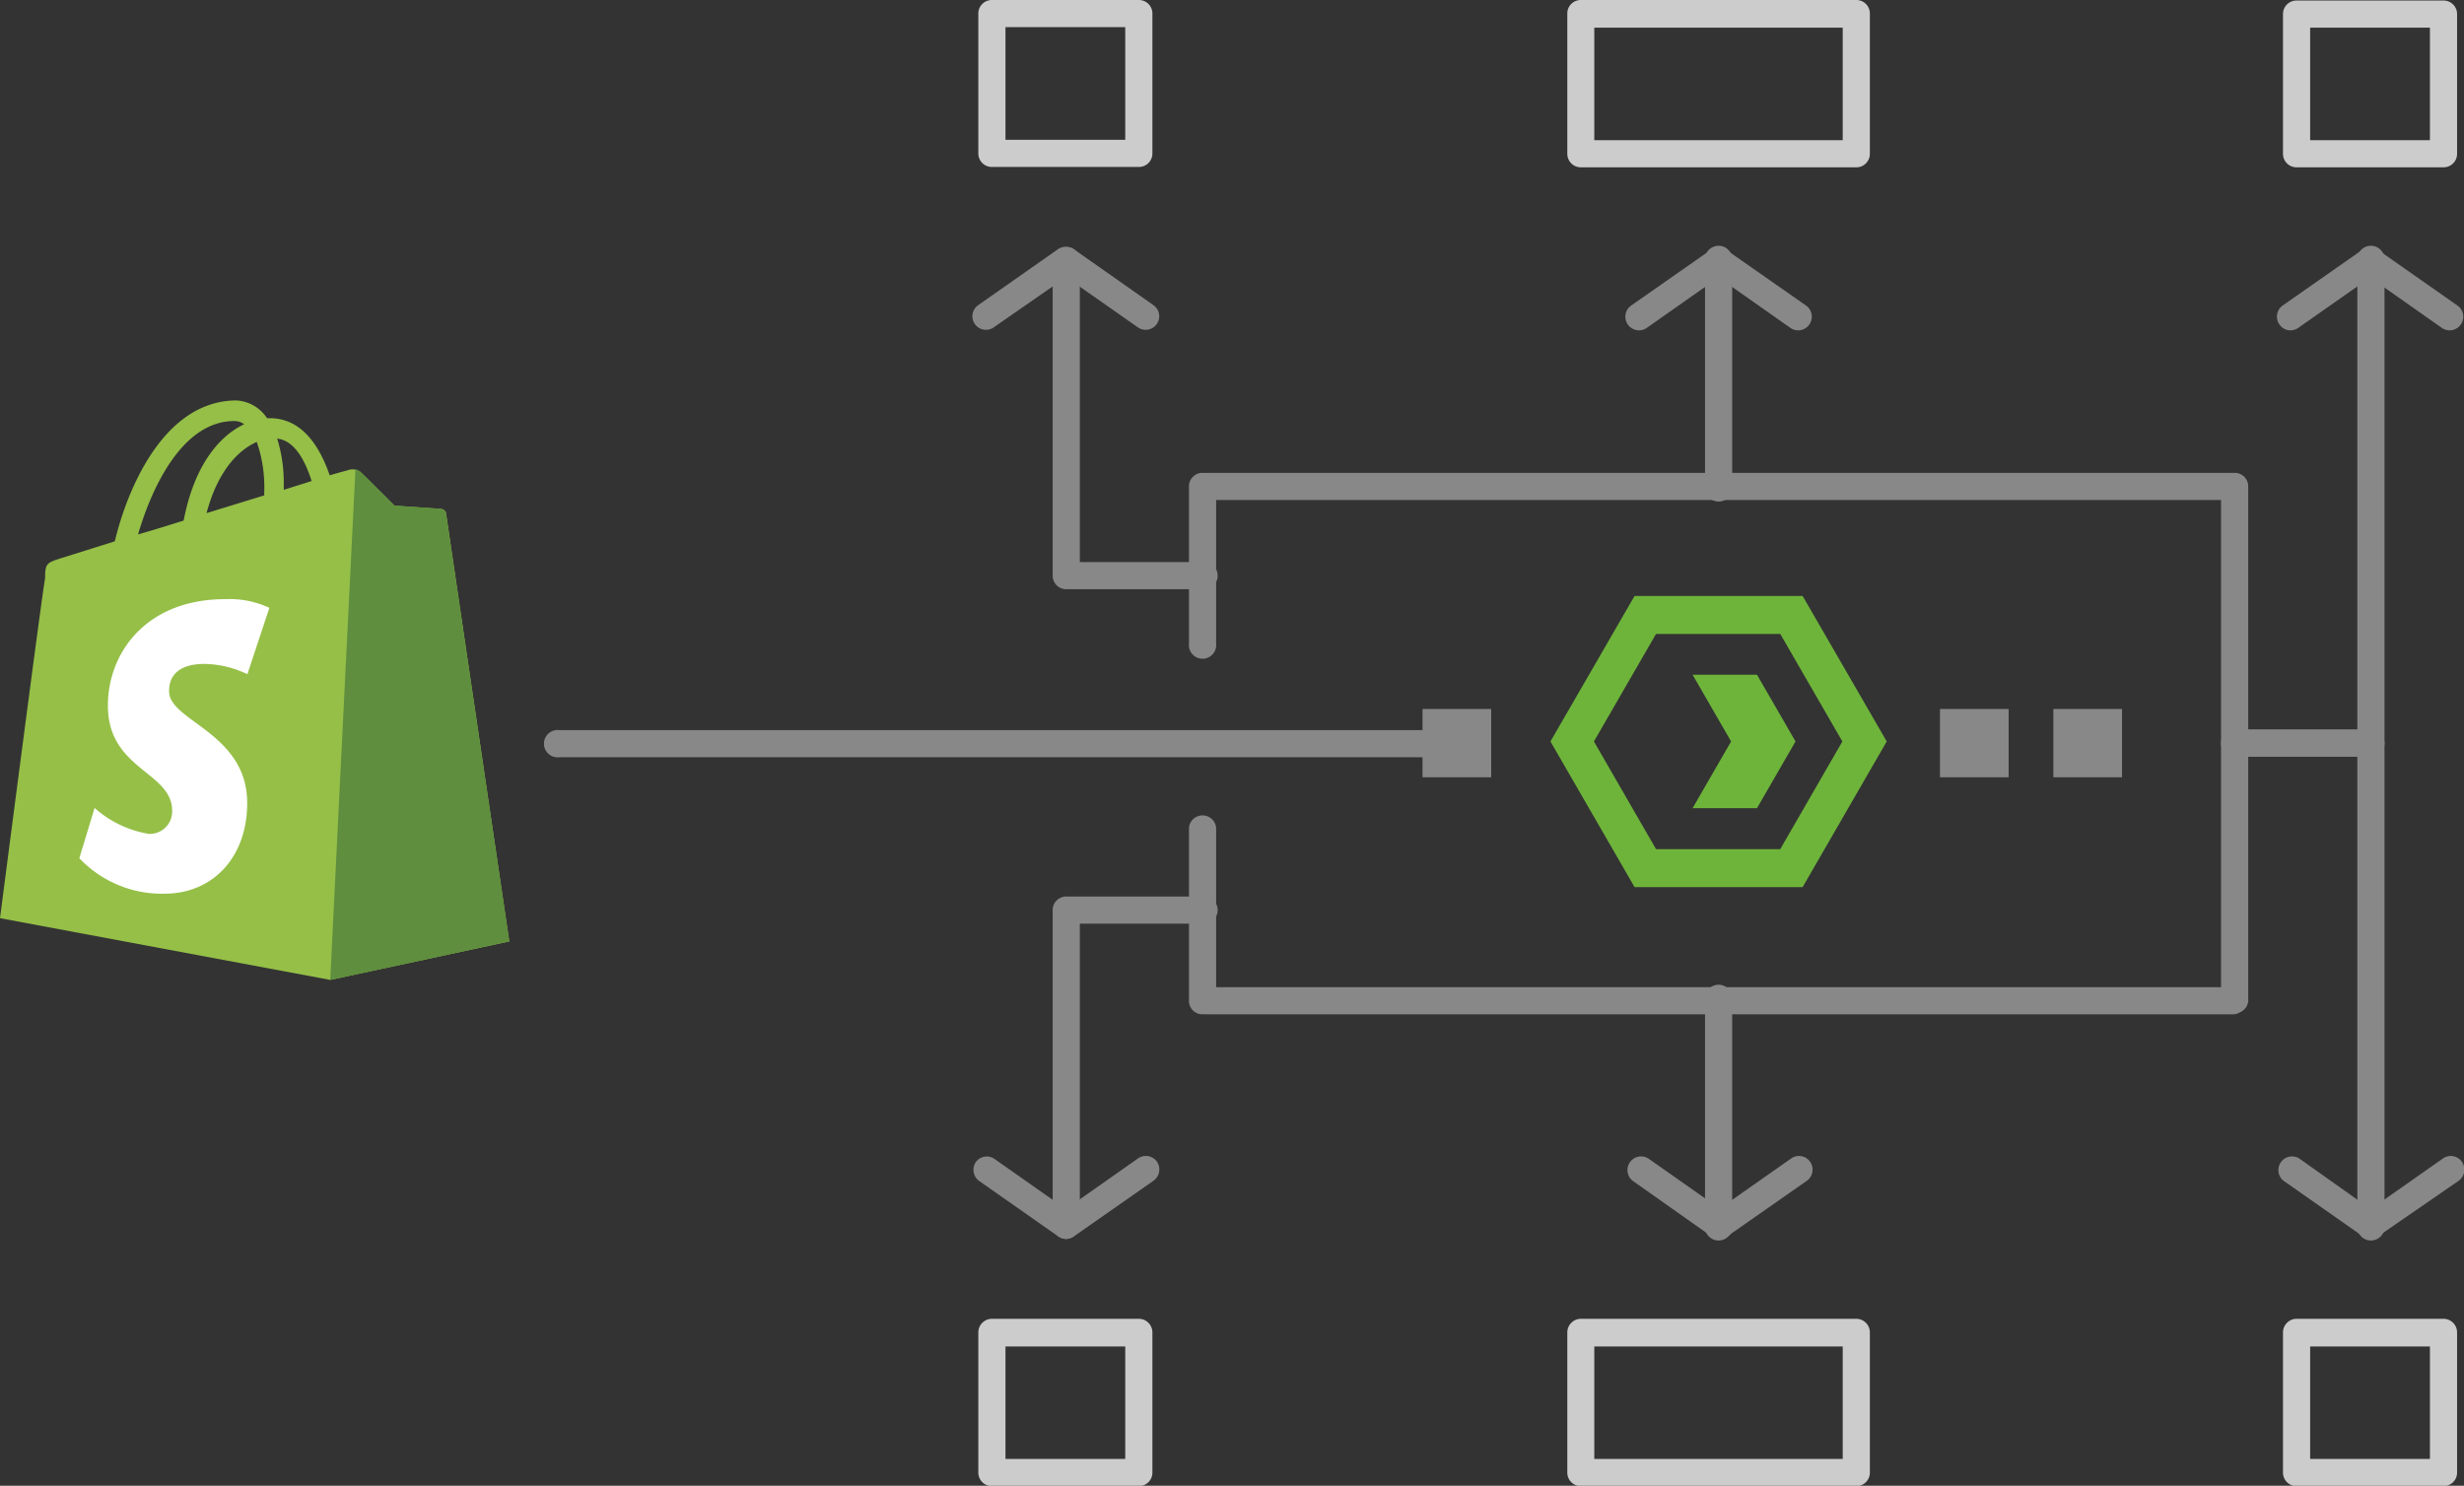 <svg id="Layer_1" data-name="Layer 1" xmlns="http://www.w3.org/2000/svg" viewBox="0 0 138.85 83.74">
  <rect x="0" y="0" width="138.85" height="83.74" fill="#333333" stroke="none"/>
  <defs>
    <style>
      .cls-1 {
        fill: #888;
      }

      .cls-2 {
        fill: #ccc;
      }

      .cls-3 {
        fill: #95bf47;
      }

      .cls-4 {
        fill: #5e8e3e;
      }

      .cls-5 {
        fill: #fff;
      }

      .cls-6 {
        fill: #6eb43a;
      }
    </style>
  </defs>
  <g>
    <path class="cls-1" d="M67,56.36V46.64a.77.77,0,0,1,1.53,0v9H125.9a.77.77,0,0,1,0,1.53H67.76A.76.76,0,0,1,67,56.36Zm58.16-.1V28.18H68.53v8.09a.77.77,0,1,1-1.53,0V27.41a.76.76,0,0,1,.76-.76h58.16a.76.76,0,0,1,.77.76V56.26a.77.77,0,1,1-1.53,0Z"/>
    <path class="cls-1" d="M96.08,69.06V56.36a.77.77,0,1,1,1.53,0v12.7a.77.77,0,1,1-1.53,0Z"/>
    <path class="cls-1" d="M125.16,41.89a.76.76,0,0,1,.76-.77h6.92V14.71a.77.77,0,1,1,1.53,0V41.89a.76.76,0,0,1-.77.76h-7.68A.76.76,0,0,1,125.16,41.89Z"/>
    <path class="cls-1" d="M59.32,68.17V51.3a.76.76,0,0,1,.76-.77h7.68a.77.77,0,1,1,0,1.53H60.85V68.17a.77.77,0,1,1-1.53,0Z"/>
    <path class="cls-1" d="M132.84,69.06V42.65h-6.92a.77.77,0,0,1,0-1.53h7.68a.76.76,0,0,1,.77.77V69.06a.77.77,0,1,1-1.53,0Z"/>
    <path class="cls-1" d="M96.08,27.41V14.71a.77.77,0,1,1,1.53,0v12.7a.77.77,0,1,1-1.53,0Z"/>
    <path class="cls-1" d="M59.46,69.5a.75.75,0,0,1,.19-1.06l4.48-3.15a.77.77,0,0,1,1.07.19A.78.78,0,0,1,65,66.55l-4.49,3.14a.76.76,0,0,1-.43.14A.77.77,0,0,1,59.46,69.5Z"/>
    <path class="cls-1" d="M59.64,69.69l-4.48-3.14A.78.78,0,0,1,55,65.48.77.77,0,0,1,56,65.29l4.48,3.15a.76.76,0,0,1,.19,1.06.77.77,0,0,1-.63.33A.82.82,0,0,1,59.64,69.69Z"/>
    <path class="cls-1" d="M96.27,69.5a.76.76,0,0,1,.18-1.06l4.49-3.15a.76.76,0,0,1,1.06.19.77.77,0,0,1-.18,1.07l-4.49,3.14a.77.77,0,0,1-.44.14A.75.75,0,0,1,96.27,69.5Z"/>
    <path class="cls-1" d="M96.45,69.69,92,66.55a.77.77,0,0,1,.88-1.26l4.48,3.15a.76.76,0,0,1,.19,1.06.78.78,0,0,1-.63.33A.82.82,0,0,1,96.45,69.69Z"/>
    <path class="cls-1" d="M133,69.5a.76.76,0,0,1,.18-1.06l4.49-3.15a.76.76,0,0,1,1.06.19.77.77,0,0,1-.18,1.07L134,69.69A.75.75,0,0,1,133,69.5Z"/>
    <path class="cls-1" d="M133.16,69.69l-4.48-3.14a.77.77,0,0,1,.88-1.26L134,68.44a.76.76,0,0,1,.19,1.06.78.78,0,0,1-.63.33A.82.82,0,0,1,133.16,69.69Z"/>
    <path class="cls-1" d="M100.89,18.48l-4.48-3.15a.75.75,0,0,1-.19-1.06.76.76,0,0,1,1.06-.19l4.49,3.14a.77.77,0,0,1-.44,1.4A.79.79,0,0,1,100.89,18.48Z"/>
    <path class="cls-1" d="M91.73,18.29a.77.77,0,0,1,.19-1.07l4.49-3.14a.76.76,0,0,1,1.06.19.75.75,0,0,1-.19,1.06L92.8,18.48a.79.79,0,0,1-.44.14A.78.78,0,0,1,91.73,18.29Z"/>
    <path class="cls-1" d="M137.6,18.48l-4.48-3.15a.76.76,0,0,1-.19-1.06.77.77,0,0,1,1.07-.19l4.48,3.14a.77.77,0,0,1,.19,1.07.78.78,0,0,1-.63.33A.79.79,0,0,1,137.6,18.48Z"/>
    <path class="cls-1" d="M128.45,18.29a.77.77,0,0,1,.18-1.07l4.49-3.14a.76.76,0,0,1,.88,1.25l-4.49,3.15a.79.79,0,0,1-.44.14A.75.75,0,0,1,128.45,18.29Z"/>
    <rect class="cls-1" x="115.71" y="39.96" width="3.87" height="3.85"/>
    <rect class="cls-1" x="80.16" y="39.96" width="3.87" height="3.85"/>
    <rect class="cls-1" x="109.32" y="39.96" width="3.87" height="3.85"/>
    <path class="cls-2" d="M88.32,8.67V.79A.76.76,0,0,1,89.09,0H104.6a.76.76,0,0,1,.77.76V8.67a.76.76,0,0,1-.77.76H89.09A.76.76,0,0,1,88.32,8.67Zm15.52-7.11h-14V7.9h14Z"/>
    <path class="cls-2" d="M128.65,8.67V.79a.76.76,0,0,1,.77-.76h8.28a.76.76,0,0,1,.76.76V8.67a.76.76,0,0,1-.76.76h-8.28A.76.76,0,0,1,128.65,8.67Zm8.28-7.11h-6.75V7.9h6.75Z"/>
    <path class="cls-2" d="M55.13,83V75.1a.77.77,0,0,1,.77-.77h8.28a.77.77,0,0,1,.76.77V83a.76.76,0,0,1-.76.76H55.9A.76.76,0,0,1,55.13,83Zm8.28-7.11H56.66v6.34h6.75Z"/>
    <path class="cls-1" d="M60.08,14.81a.76.76,0,0,1,.77.76V31.68h6.91a.77.77,0,1,1,0,1.53H60.08a.76.76,0,0,1-.76-.76V15.57A.76.76,0,0,1,60.08,14.81Z"/>
    <path class="cls-1" d="M60.09,13.92a.75.75,0,0,1,.43.13L65,17.2a.76.76,0,1,1-.88,1.25l-4.48-3.14a.76.76,0,0,1,.44-1.39Z"/>
    <path class="cls-1" d="M60.08,13.92a.76.76,0,0,1,.63.32.77.77,0,0,1-.19,1.07L56,18.45a.76.76,0,1,1-.88-1.25l4.48-3.14A.74.74,0,0,1,60.08,13.92Z"/>
    <path class="cls-2" d="M55.9,0h8.28a.76.76,0,0,1,.76.77V8.64a.76.76,0,0,1-.76.77H55.9a.76.76,0,0,1-.77-.77V.77A.76.76,0,0,1,55.9,0Zm7.51,1.53H56.66V7.88h6.75Z"/>
    <path class="cls-2" d="M128.65,83V75.1a.77.77,0,0,1,.77-.77h8.28a.77.77,0,0,1,.76.77V83a.76.76,0,0,1-.76.76h-8.28A.76.76,0,0,1,128.65,83Zm8.28-7.11h-6.75v6.34h6.75Z"/>
  </g>
  <g>
    <path class="cls-3" d="M25.14,28.94a.32.32,0,0,0-.29-.26l-2.62-.18s-1.73-1.73-1.94-1.92a.77.77,0,0,0-.71-.07s-.39.1-1,.28C18,25.12,17,23.57,15.2,23.57h-.15a2.23,2.23,0,0,0-1.71-1c-4.22,0-6.24,5.27-6.87,7.94l-2.93.92c-.92.29-1,.31-1,1.18C2.39,33.27,0,51.75,0,51.75l18.61,3.48L28.7,53.06S25.16,29.13,25.14,28.94Zm-7.58-1.83c-.47.16-1,.31-1.57.5v-.34a8.35,8.35,0,0,0-.37-2.55C16.57,24.83,17.17,25.88,17.56,27.11Zm-3.09-2.2a7.76,7.76,0,0,1,.42,2.83v.18l-3.25,1C12.27,26.53,13.45,25.35,14.47,24.91Zm-1.26-1.18a.92.92,0,0,1,.55.18c-1.34.63-2.8,2.23-3.41,5.43-.89.28-1.75.55-2.57.78C8.49,27.68,10.2,23.73,13.21,23.73Z"/>
    <path class="cls-4" d="M24.85,28.68l-2.62-.18s-1.73-1.73-1.94-1.92a.64.64,0,0,0-.26-.13L18.61,55.23,28.7,53.06S25.16,29.13,25.14,29A.39.39,0,0,0,24.85,28.68Z"/>
    <path class="cls-5" d="M15.18,34.26,13.94,38a5.77,5.77,0,0,0-2.41-.58c-2,0-2,1.24-2,1.55,0,1.68,4.4,2.33,4.4,6.29,0,3.12-2,5.11-4.64,5.11a6.4,6.4,0,0,1-4.82-2l.86-2.83A6.12,6.12,0,0,0,8.39,47,1.26,1.26,0,0,0,9.7,45.69c0-2.2-3.62-2.3-3.62-5.92,0-3,2.18-6,6.61-6A5.29,5.29,0,0,1,15.18,34.26Z"/>
  </g>
  <g>
    <path class="cls-6" d="M106.32,41.79l-4.74-8.2H92.11l-4.74,8.2L92.11,50h9.47Zm-13,6.07-3.5-6.07,3.5-6.06h7l3.5,6.06-3.5,6.07Z"/>
    <polygon class="cls-6" points="99.01 38.03 95.38 38.03 97.55 41.79 95.38 45.55 99.01 45.55 101.18 41.79 99.01 38.03"/>
  </g>
  <path class="cls-1" d="M31.51,41.15H80.86a.77.77,0,1,1,0,1.53H31.51a.77.77,0,1,1,0-1.53Z"/>
  <path class="cls-2" d="M88.32,83V75.1a.77.77,0,0,1,.77-.77H104.6a.77.77,0,0,1,.77.77V83a.76.76,0,0,1-.77.76H89.09A.76.76,0,0,1,88.32,83Zm15.52-7.11h-14v6.34h14Z"/>
</svg>
